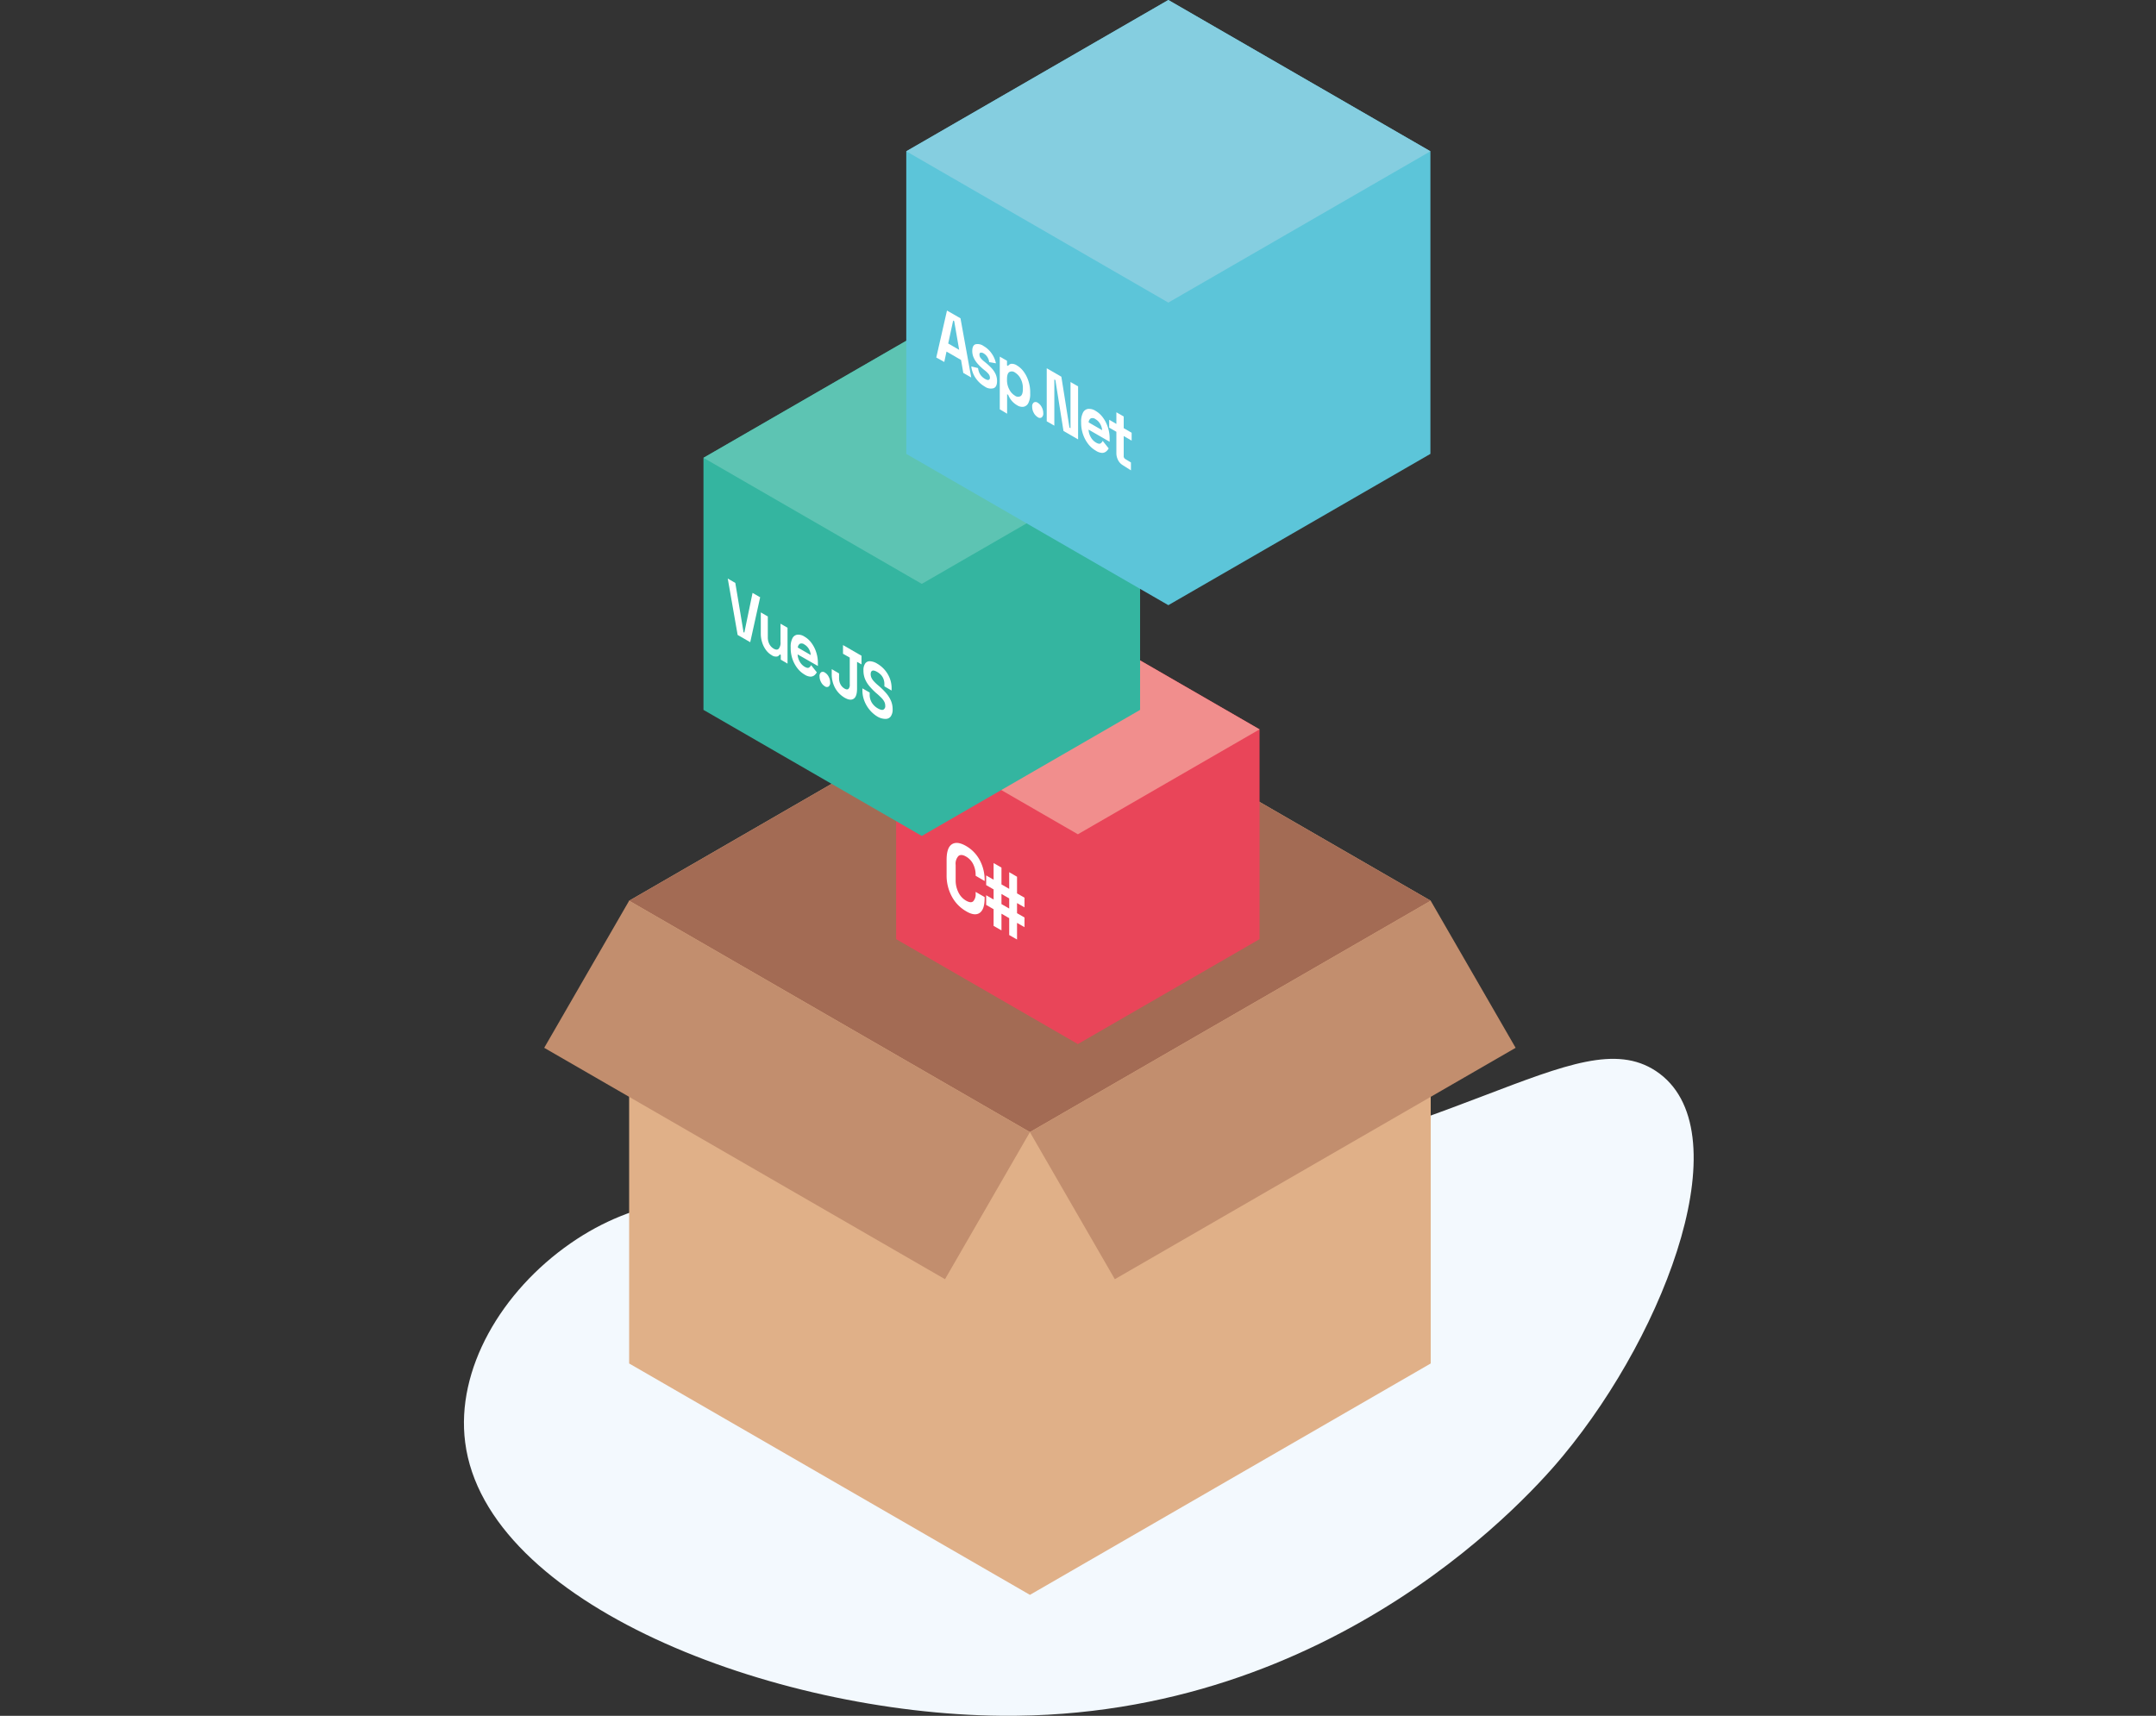 <svg xmlns="http://www.w3.org/2000/svg" viewBox="0 0 638.64 508.3"><rect x="0" y="0" width="638.64" height="508.3" fill="#333333" stroke="none"/><defs><style>.cls-1{fill:#f3f9fe;fill-rule:evenodd;}.cls-2{fill:#e0b088;}.cls-3{fill:#a36b54;}.cls-4{fill:#c28e6e;}.cls-5{fill:#e94559;}.cls-6{fill:#f18e8d;}.cls-7{fill:#fff;}.cls-8{opacity:0;}.cls-9{fill:#34b5a0;}.cls-10{fill:#5dc4b3;}.cls-11{fill:#5cc5d9;}.cls-12{fill:#85cee0;}</style></defs><g id="Laag_2" data-name="Laag 2"><g id="Laag_1-2" data-name="Laag 1"><path class="cls-1" d="M137.79,427.29c6.12,47.89,91.12,80.39,158.85,81,99.72.91,158.38-67.37,166.35-77,31.15-37.57,53-97.13,27.52-114-23.53-15.53-59.84,23.35-157.6,35-84.42,10.07-125.11-10.84-163.85,16C148.49,382.55,135,405.71,137.79,427.29Z"/><polygon class="cls-2" points="423.8 266.84 305.08 198.29 186.36 266.84 186.36 403.92 305.08 472.47 423.8 403.92 423.8 266.84"/><polygon class="cls-3" points="186.36 266.84 305.08 335.38 423.8 266.84 305.08 198.29 186.36 266.84"/><rect class="cls-4" x="164.6" y="297.74" width="137.09" height="50.31" transform="translate(192.68 -73.31) rotate(30)"/><rect class="cls-4" x="308.47" y="297.74" width="137.09" height="50.31" transform="translate(-110.94 231.77) rotate(-30)"/><polygon class="cls-5" points="373.1 216.07 319.28 185 265.45 216.07 265.45 278.22 319.28 309.3 373.1 278.22 373.1 216.07"/><polygon class="cls-6" points="265.45 216.07 319.28 247.15 373.1 216.07 319.28 185 265.45 216.07"/><path class="cls-7" d="M286.16,269.94a11,11,0,0,1-4.21-4.35,13,13,0,0,1-1.55-6.4v-4.46c0-2.39.51-3.93,1.55-4.61s2.44-.52,4.21.5a10.53,10.53,0,0,1,4.07,4.22,12.51,12.51,0,0,1,1.44,6V261L289,259.44v-.27a7.11,7.11,0,0,0-.7-3.11,5.27,5.27,0,0,0-2.15-2.31q-1.44-.83-2.25-.15a3.33,3.33,0,0,0-.82,2.63v4.57a7.86,7.86,0,0,0,.82,3.56,5.64,5.64,0,0,0,2.25,2.45c1,.56,1.68.62,2.15.17a3.08,3.08,0,0,0,.7-2.29v-.47l2.66,1.53v.37c0,2.17-.48,3.61-1.44,4.3S287.91,271,286.16,269.94Z"/><path class="cls-7" d="M294.32,274.29v-4.94l-2.2-1.27v-2.87l2.2,1.27v-3l-2.2-1.27v-2.87l2.2,1.27v-4.93l2.33,1.34V262l2.29,1.32v-4.94l2.32,1.35v4.93l2.21,1.27v2.87l-2.21-1.27v3l2.21,1.27v2.87l-2.21-1.27v4.93L298.94,277V272l-2.29-1.32v4.94Zm2.33-6.46,2.29,1.32v-3l-2.29-1.32Z"/><g class="cls-8"><polygon class="cls-5" points="107.64 243.26 53.82 212.19 0 243.26 0 305.41 53.82 336.48 107.64 305.41 107.64 243.26"/><polygon class="cls-6" points="0 243.26 53.82 274.34 107.64 243.26 53.82 212.19 0 243.26"/><path class="cls-7" d="M20.7,297.13a11,11,0,0,1-4.2-4.35,13,13,0,0,1-1.56-6.4v-4.46q0-3.59,1.56-4.61t4.2.5A10.46,10.46,0,0,1,24.77,282a12.51,12.51,0,0,1,1.44,6v.16l-2.65-1.53v-.27a7.12,7.12,0,0,0-.71-3.11,5.16,5.16,0,0,0-2.15-2.31c-.95-.55-1.7-.6-2.24-.15a3.29,3.29,0,0,0-.82,2.63V288a7.74,7.74,0,0,0,.82,3.56A5.68,5.68,0,0,0,20.7,294c1,.56,1.69.62,2.15.17a3.08,3.08,0,0,0,.71-2.29v-.48l2.65,1.54v.37c0,2.17-.48,3.61-1.44,4.3S22.46,298.15,20.7,297.13Z"/><path class="cls-7" d="M28.87,301.48v-4.94l-2.21-1.27V292.4l2.21,1.27v-3l-2.21-1.27v-2.87l2.21,1.27V282.9l2.32,1.34v4.94l2.29,1.32v-4.94l2.33,1.35v4.93l2.2,1.27V296l-2.2-1.27v3L38,299v2.87l-2.2-1.27v4.93l-2.33-1.34V299.2l-2.29-1.32v4.94ZM31.19,295l2.29,1.32v-3L31.19,292Z"/></g><g class="cls-8"><polygon class="cls-5" points="638.64 248.26 584.82 217.19 531 248.26 531 310.41 584.82 341.48 638.64 310.41 638.64 248.26"/><polygon class="cls-6" points="531 248.26 584.82 279.34 638.64 248.26 584.82 217.19 531 248.26"/><path class="cls-7" d="M551.7,302.13a11,11,0,0,1-4.2-4.35,13,13,0,0,1-1.56-6.4v-4.46q0-3.59,1.56-4.61t4.2.5a10.46,10.46,0,0,1,4.07,4.22,12.51,12.51,0,0,1,1.44,6v.16l-2.65-1.53v-.27a7.12,7.12,0,0,0-.71-3.11,5.21,5.21,0,0,0-2.15-2.31c-1-.55-1.7-.6-2.24-.15a3.29,3.29,0,0,0-.82,2.63V293a7.74,7.74,0,0,0,.82,3.56A5.68,5.68,0,0,0,551.7,299c1,.56,1.68.62,2.15.17a3.08,3.08,0,0,0,.71-2.29v-.48l2.65,1.54v.37c0,2.17-.48,3.61-1.44,4.3S553.46,303.15,551.7,302.13Z"/><path class="cls-7" d="M559.87,306.48v-4.94l-2.21-1.27V297.4l2.21,1.27v-3l-2.21-1.27v-2.87l2.21,1.27V287.9l2.32,1.34v4.94l2.29,1.32v-4.94l2.33,1.35v4.93l2.2,1.27V301l-2.2-1.27v3L569,304v2.87l-2.2-1.27v4.93l-2.33-1.34V304.2l-2.29-1.32v4.94Zm2.32-6.46,2.29,1.32v-3L562.19,297Z"/></g><polygon class="cls-9" points="337.71 135.63 273.05 98.3 208.38 135.63 208.38 210.3 273.05 247.64 337.71 210.3 337.71 135.63"/><polygon class="cls-10" points="208.38 135.63 273.05 172.97 337.71 135.63 273.05 98.3 208.38 135.63"/><path class="cls-7" d="M218.5,188.1l-2.93-16.71,2.24,1.3,2.44,14.59.23.14,2.44-11.78,2.25,1.3-2.94,13.31Z"/><path class="cls-7" d="M228.55,194.07a5.44,5.44,0,0,1-1.68-1.54,7.46,7.46,0,0,1-1.11-2.22,8.38,8.38,0,0,1-.4-2.54v-6.35l2.08,1.2v6.14a4.29,4.29,0,0,0,.46,2.06,3.35,3.35,0,0,0,1.29,1.35c.64.36,1.13.38,1.49,0a2.86,2.86,0,0,0,.52-2v-5.4l2.08,1.19v10.64l-2-1.18v-1.39l-.3-.18a1.24,1.24,0,0,1-.74.63A2.2,2.2,0,0,1,228.55,194.07Z"/><path class="cls-7" d="M238.33,199.84a7.33,7.33,0,0,1-2.15-1.91,9.41,9.41,0,0,1-1.46-2.75,10.08,10.08,0,0,1-.51-3.21v-.25a5.37,5.37,0,0,1,.51-2.61,1.91,1.91,0,0,1,1.43-1.08,3.3,3.3,0,0,1,2.14.56,6.67,6.67,0,0,1,2.1,1.91,9.3,9.3,0,0,1,1.38,2.72,9.89,9.89,0,0,1,.5,3.15v.93l-6-3.44a4.55,4.55,0,0,0,.62,2.14,4,4,0,0,0,1.45,1.52c.59.34,1,.42,1.29.25a1.61,1.61,0,0,0,.63-.73l1.7,2.14a3.54,3.54,0,0,1-.67.83,1.86,1.86,0,0,1-1.16.44A3.46,3.46,0,0,1,238.33,199.84Zm-2-8,3.83,2.21a4.22,4.22,0,0,0-.57-1.81,3.65,3.65,0,0,0-1.31-1.31,1.37,1.37,0,0,0-1.34-.22A1.43,1.43,0,0,0,236.33,191.85Z"/><path class="cls-7" d="M244.33,203.31a3,3,0,0,1-1.11-1.21,3.58,3.58,0,0,1-.46-1.73,1.39,1.39,0,0,1,.46-1.21,1,1,0,0,1,1.11.08,2.93,2.93,0,0,1,1.12,1.21,3.57,3.57,0,0,1,.45,1.73,1.38,1.38,0,0,1-.45,1.21A1,1,0,0,1,244.33,203.31Z"/><path class="cls-7" d="M250.2,206.7a7.59,7.59,0,0,1-2.83-2.9,8.4,8.4,0,0,1-1-4.14v-1.42l2.17,1.26v1.42a3.91,3.91,0,0,0,.43,1.82,3.12,3.12,0,0,0,1.21,1.26c.48.28.86.31,1.13.1a1.72,1.72,0,0,0,.4-1.36v-7.93l-2-1.14V191.1l5.48,3.16v2.57l-1.32-.76V204c0,1.56-.33,2.56-1,3S251.34,207.35,250.2,206.7Z"/><path class="cls-7" d="M260,212.34a9,9,0,0,1-2.36-2,9.32,9.32,0,0,1-1.6-2.7,8.43,8.43,0,0,1-.58-3.12v-.6l2.15,1.24v.6a4.49,4.49,0,0,0,.64,2.4,5,5,0,0,0,1.75,1.68c.74.43,1.3.56,1.67.39a1.15,1.15,0,0,0,.55-1.16,2.58,2.58,0,0,0-.27-1.17,4.59,4.59,0,0,0-.79-1.09c-.35-.36-.77-.76-1.26-1.19l-.38-.32a18.72,18.72,0,0,1-2-2.05,8.08,8.08,0,0,1-1.3-2.13,6.65,6.65,0,0,1-.45-2.49,3.42,3.42,0,0,1,.5-2.06,1.62,1.62,0,0,1,1.42-.68,4.54,4.54,0,0,1,2.15.71,8.9,8.9,0,0,1,2.2,1.82,8.64,8.64,0,0,1,1.52,2.51,8.12,8.12,0,0,1,.55,3v.64l-2.14-1.24v-.64a4.3,4.3,0,0,0-.26-1.53,3.68,3.68,0,0,0-.73-1.2,4.88,4.88,0,0,0-1.14-.9c-.66-.38-1.15-.5-1.46-.36s-.47.49-.47,1a2.63,2.63,0,0,0,.22,1.07,4,4,0,0,0,.67,1,12.24,12.24,0,0,0,1.14,1.11l.38.32a20.61,20.61,0,0,1,2.15,2.12,8.92,8.92,0,0,1,1.43,2.24,6.35,6.35,0,0,1,.51,2.55,3.48,3.48,0,0,1-.54,2.1,1.84,1.84,0,0,1-1.52.76A4.69,4.69,0,0,1,260,212.34Z"/><polygon class="cls-11" points="423.71 44.82 346.08 0 268.45 44.82 268.45 134.46 346.08 179.28 423.71 134.46 423.71 44.82"/><polygon class="cls-12" points="268.45 44.82 346.08 89.64 423.71 44.82 346.08 0 268.45 44.82"/><path class="cls-7" d="M277.34,105.91,280.51,92l4,2.29,3.18,17.54-2.35-1.35-.66-3.84-4.31-2.49-.66,3.08Zm3.53-4.15,3.25,1.88-1.47-8.5-.31-.18Z"/><path class="cls-7" d="M291.7,114.52A8.45,8.45,0,0,1,289,112a7.63,7.63,0,0,1-1.29-3.44l2,.48a5.13,5.13,0,0,0,.41,1.47,3.78,3.78,0,0,0,.7,1,4.6,4.6,0,0,0,.93.73c.5.29.88.39,1.12.29a.61.61,0,0,0,.36-.65,1.7,1.7,0,0,0-.34-1,6,6,0,0,0-1.11-1.09l-.48-.39a15.33,15.33,0,0,1-1.64-1.57,7.24,7.24,0,0,1-1.19-1.77A4.8,4.8,0,0,1,288,104c0-1.11.31-1.77.93-2a3,3,0,0,1,2.45.53,7.19,7.19,0,0,1,2.38,2.21,7.6,7.6,0,0,1,1.25,2.89l-2-.36a3.52,3.52,0,0,0-.56-1.53,3.1,3.1,0,0,0-1-1,1.37,1.37,0,0,0-1-.27c-.22.06-.32.25-.32.58a1.63,1.63,0,0,0,.34,1,5.81,5.81,0,0,0,.93.93l.48.39a18.4,18.4,0,0,1,1.76,1.61,6.93,6.93,0,0,1,1.24,1.77,4.87,4.87,0,0,1,.46,2.11c0,1.17-.33,1.88-1,2.14A3.07,3.07,0,0,1,291.7,114.52Z"/><path class="cls-7" d="M296.15,121.26V105.65l2.14,1.23v1.35l.31.18a1.41,1.41,0,0,1,.91-.63,2.71,2.71,0,0,1,1.78.52,6.59,6.59,0,0,1,1.92,1.77,9.44,9.44,0,0,1,1.41,2.76,10.49,10.49,0,0,1,.54,3.4v.36a5.85,5.85,0,0,1-.54,2.79,2,2,0,0,1-1.41,1.12,2.8,2.8,0,0,1-1.92-.44,6.17,6.17,0,0,1-1.3-1,5.87,5.87,0,0,1-.85-1.09,7,7,0,0,1-.5-1l-.32-.18v5.77Zm4.49-4.05a1.5,1.5,0,0,0,1.68.13c.44-.3.67-1,.67-2.07V115a5.82,5.82,0,0,0-.68-2.84,4.6,4.6,0,0,0-1.67-1.81,1.52,1.52,0,0,0-1.68-.12c-.45.3-.67,1-.67,2.06v.23a5.79,5.79,0,0,0,.67,2.84A4.49,4.49,0,0,0,300.64,117.21Z"/><path class="cls-7" d="M307.39,123.58a3.22,3.22,0,0,1-1.17-1.27,3.68,3.68,0,0,1-.47-1.81,1.4,1.4,0,0,1,.47-1.26,1.05,1.05,0,0,1,1.17.07,3.18,3.18,0,0,1,1.17,1.28,3.72,3.72,0,0,1,.47,1.8,1.46,1.46,0,0,1-.47,1.27A1,1,0,0,1,307.39,123.58Z"/><path class="cls-7" d="M310.06,124.81V109.1l4.33,2.5,2.4,15.07.31.18V113.17l2.25,1.29v15.71l-4.33-2.5-2.4-15.08-.31-.17V126.1Z"/><path class="cls-7" d="M324.56,133.49a7.73,7.73,0,0,1-2.25-2,9.91,9.91,0,0,1-1.52-2.88,10.45,10.45,0,0,1-.54-3.35V125a5.7,5.7,0,0,1,.53-2.73,2,2,0,0,1,1.5-1.13,3.52,3.52,0,0,1,2.25.58,7.15,7.15,0,0,1,2.19,2,10.13,10.13,0,0,1,1.45,2.86,10.68,10.68,0,0,1,.52,3.29v1l-6.24-3.6a4.87,4.87,0,0,0,.66,2.24,4.17,4.17,0,0,0,1.52,1.59c.61.36,1.06.44,1.35.27a1.76,1.76,0,0,0,.65-.77l1.78,2.24a3.35,3.35,0,0,1-.7.86,1.9,1.9,0,0,1-1.22.47A3.83,3.83,0,0,1,324.56,133.49Zm-2.09-8.36,4,2.31a4.28,4.28,0,0,0-.6-1.89,3.86,3.86,0,0,0-1.37-1.38,1.43,1.43,0,0,0-1.4-.22A1.47,1.47,0,0,0,322.47,125.13Z"/><path class="cls-7" d="M332.59,137.81a3.64,3.64,0,0,1-1.38-1.47,4.48,4.48,0,0,1-.52-2.14v-6.28l-2.14-1.24v-2.33l2.14,1.24v-3.46l2.17,1.26v3.45l2.35,1.36v2.33l-2.35-1.35V135a1,1,0,0,0,.49,1l1.65,1v2.34Z"/></g></g></svg>